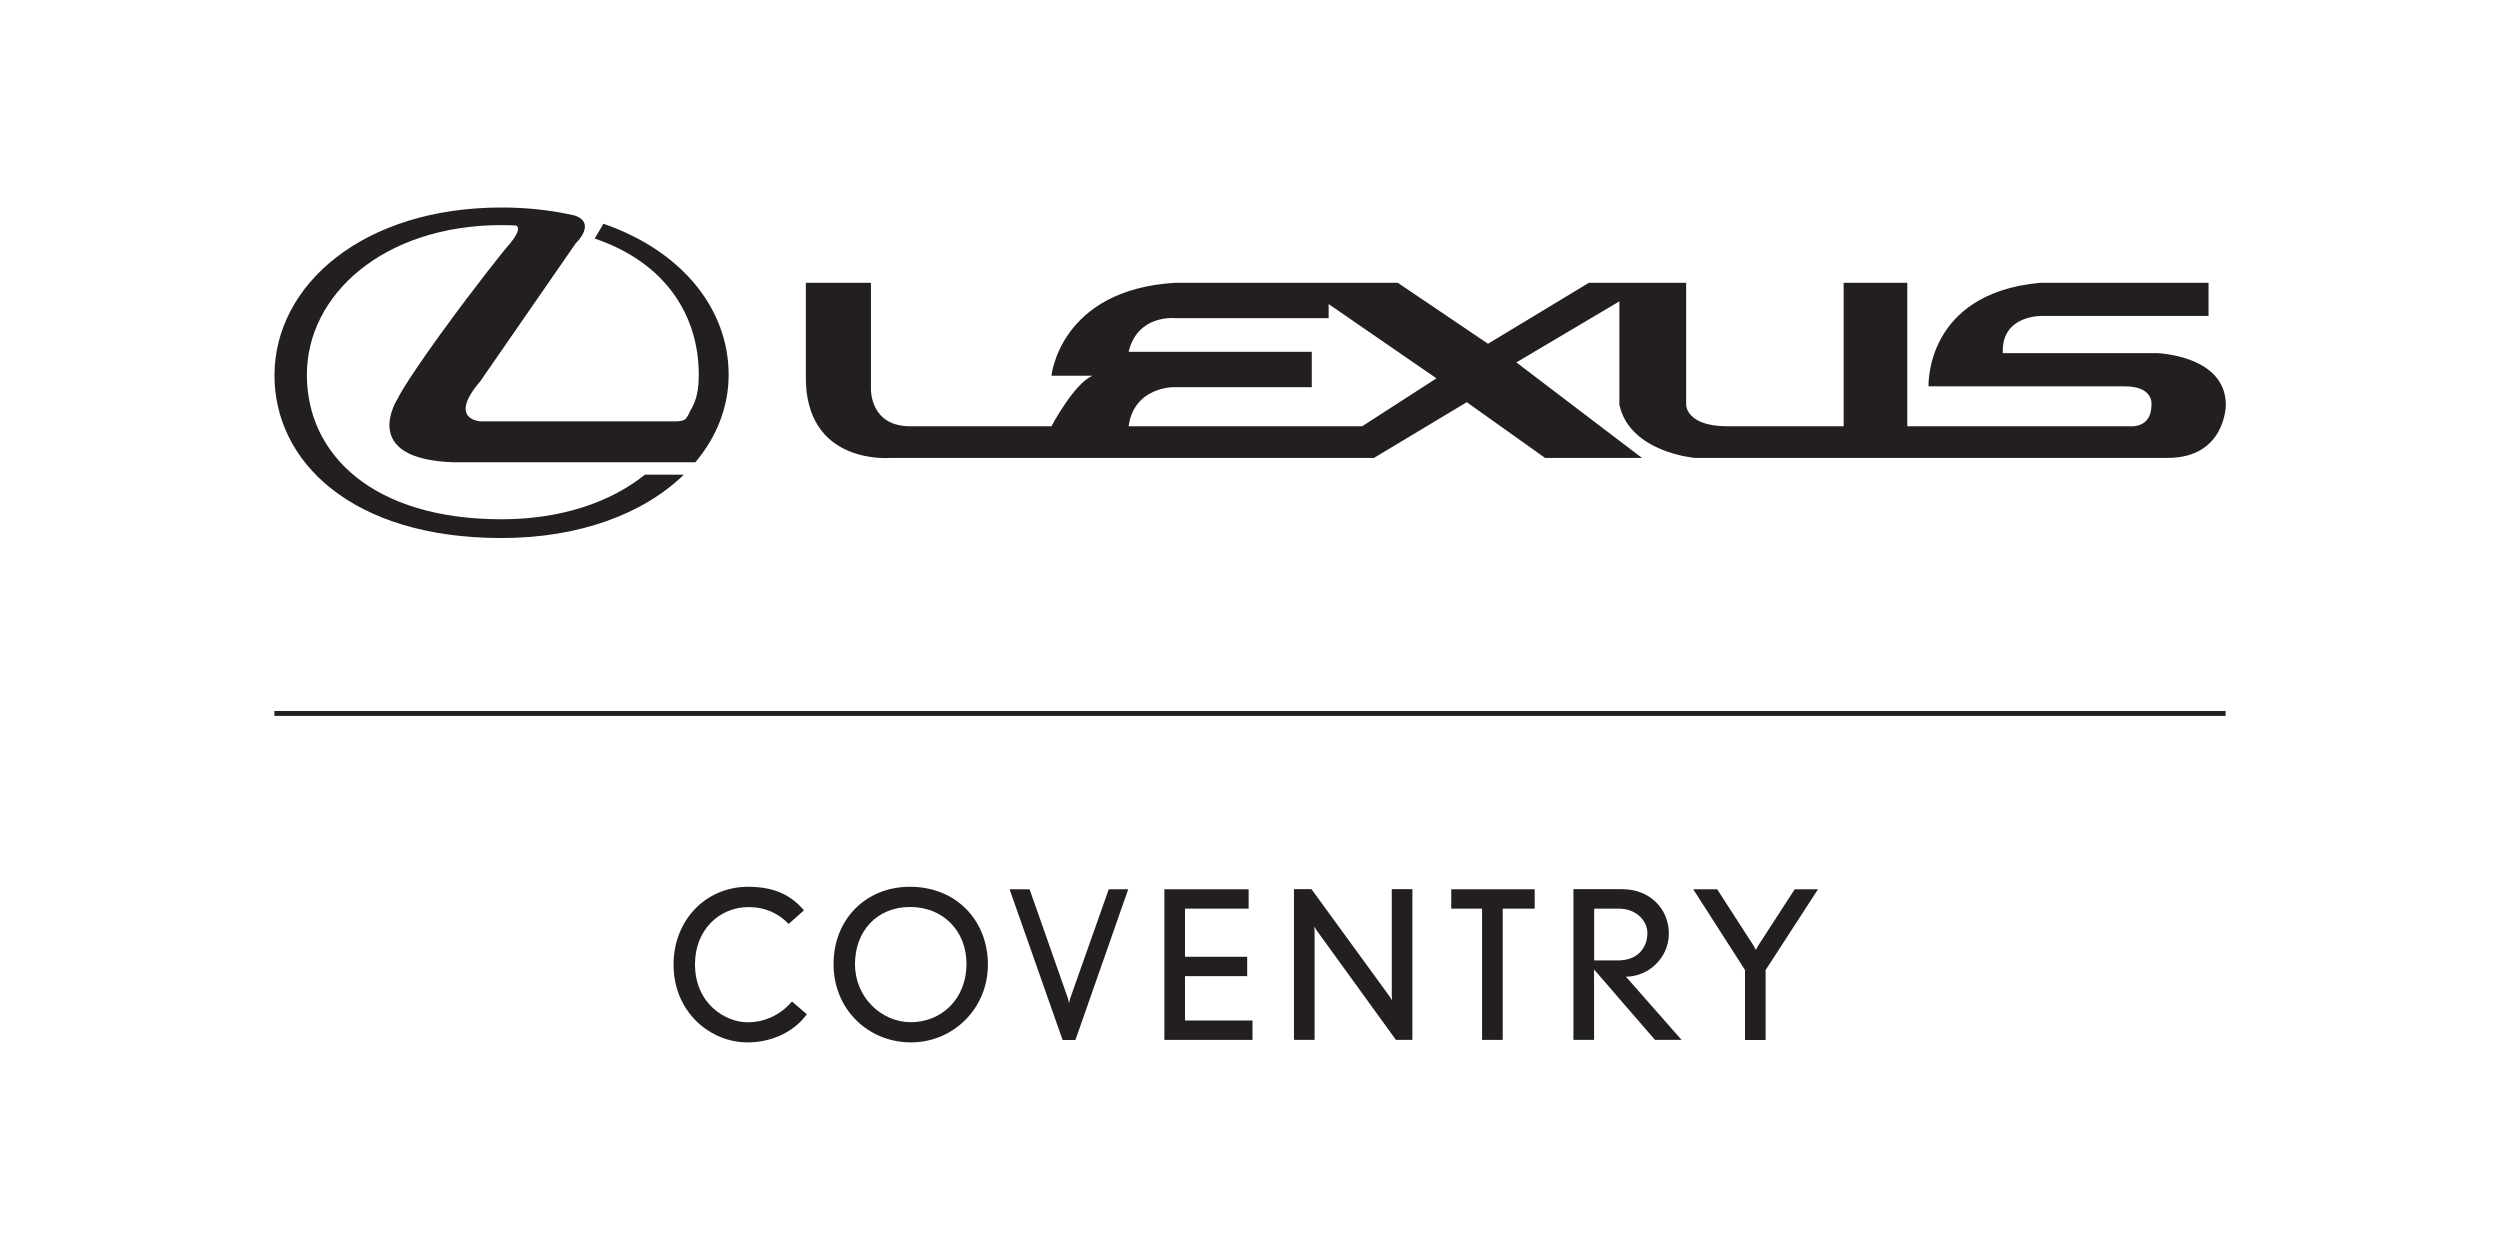 <?xml version="1.0" encoding="UTF-8"?>
<svg id="Layer_1" data-name="Layer 1" xmlns="http://www.w3.org/2000/svg" viewBox="0 0 240 120">
  <defs>
    <style>
      .cls-1 {
        fill: #231f20;
      }

      .cls-2 {
        fill: none;
        stroke: #231f20;
        stroke-miterlimit: 10;
        stroke-width: .47px;
      }
    </style>
  </defs>
  <path class="cls-1" d="M207.04,33.9h-14.77c-.17-3.72,3.82-3.57,3.82-3.57h15.93v-3.18h-16.18c-11.08,1.02-10.7,9.94-10.7,9.94h18.85c2.81,0,2.55,1.78,2.55,1.78,0,2.28-2.04,2.05-2.04,2.05h-21.4v-13.77h-6.11v13.77h-11.2c-3.92-.01-3.92-2.05-3.92-2.05v-11.72h-9.34l-9.68,5.85-8.66-5.85h-21.41c-11.04.68-11.84,8.92-11.84,8.92h3.94c-1.78.75-3.94,4.85-3.94,4.85h-13.38c-4.08.11-3.95-3.59-3.95-3.59v-10.18h-6.25v8.92c-.12,8.66,8.16,7.89,8.16,7.89h46.38l8.91-5.35,7.52,5.35h9.3l-12.06-9.17,9.89-5.86v9.94c1.02,4.58,7.26,5.09,7.26,5.09h45.36c5.6,0,5.6-5.09,5.6-5.09,0-4.77-6.62-4.97-6.62-4.97M130.77,40.92h-22.42c.5-3.74,4.25-3.75,4.25-3.75h13.33v-3.4h-17.58c.85-3.59,4.42-3.23,4.42-3.23h14.78v-1.35l10.35,7.13-7.13,4.6Z"/>
  <path class="cls-1" d="M65.71,40.31c-.24.11-.68.14-.68.14h-18.93s-3.14-.17,0-3.84l9.17-13.25s.37-.35.63-.8c.35-.62.5-1.43-.69-1.86-2.17-.51-4.54-.78-7.07-.78-13.26,0-21.75,7.4-21.79,16.06-.04,8.31,7.41,15.68,21.8,15.67,7.56,0,13.68-2.37,17.5-6.08h-3.74c-3.29,2.64-8.04,4.28-13.76,4.28-12.34,0-18.69-6.2-18.69-13.87s7.33-14.36,18.69-14.37c.49,0,.95.02,1.41.04.31.19.32.74-1.03,2.23,0,0-2.68,3.28-6.25,8.2-3.63,5.04-4.08,6.15-4.08,6.15,0,0-3.9,5.85,5.36,6.15h23.19c2.05-2.43,3.2-5.31,3.2-8.41,0-6.29-4.46-11.88-12.02-14.49l-.84,1.42c6.85,2.32,9.99,7.43,9.99,13.06,0,1.37-.17,2.46-.86,3.56,0,0-.26.66-.51.77"/>
  <path class="cls-1" d="M77.46,97.36c-1.11,1.55-3.17,2.71-5.71,2.71-3.53,0-7.09-2.87-7.09-7.47,0-4.18,3.01-7.47,7.17-7.47,2.62,0,4.18.89,5.35,2.26l-1.47,1.31c-.99-1.03-2.26-1.62-3.84-1.62-2.81,0-5.15,2.18-5.15,5.49,0,3.73,2.85,5.57,5.07,5.57,1.39,0,3.01-.55,4.24-2l1.43,1.23"/>
  <path class="cls-1" d="M94.84,92.6c0,4.2-3.31,7.47-7.39,7.47s-7.43-3.15-7.43-7.51,3.15-7.43,7.33-7.43c4.48,0,7.49,3.27,7.49,7.47M92.78,92.52c0-3.13-2.22-5.45-5.41-5.45s-5.29,2.32-5.29,5.49,2.52,5.57,5.37,5.57,5.33-2.14,5.33-5.61Z"/>
  <path class="cls-1" d="M108.31,85.37l-5.07,14.47h-1.23l-5.09-14.47h1.92l3.67,10.44c.06.18.12.5.12.5,0,0,.06-.32.12-.5l3.69-10.44h1.88"/>
  <polyline class="cls-1" points="120.24 99.83 111.78 99.83 111.78 85.37 119.87 85.37 119.87 87.23 113.76 87.23 113.76 91.85 119.73 91.85 119.73 93.71 113.76 93.71 113.76 97.97 120.24 97.97 120.24 99.83"/>
  <path class="cls-1" d="M135.6,99.83h-1.59l-7.59-10.48c-.08-.12-.26-.4-.26-.4,0,0,.04.32.04.48v10.4h-1.98v-14.47h1.68l7.49,10.28c.12.16.26.42.26.42,0,0-.04-.3-.04-.48v-10.22h1.98v14.47"/>
  <polyline class="cls-1" points="147.33 87.23 144.26 87.23 144.26 99.83 142.28 99.83 142.28 87.23 139.32 87.23 139.32 85.37 147.33 85.37 147.33 87.23"/>
  <path class="cls-1" d="M161.42,99.83h-2.54l-5.85-6.76v6.76h-1.98v-14.47h4.68c2.69,0,4.48,1.92,4.48,4.26s-1.96,4.14-4.12,4.14l5.33,6.06M158.15,89.55c0-.99-.89-2.32-2.77-2.32h-2.34v4.97h2.3c1.78,0,2.81-1.11,2.81-2.66Z"/>
  <path class="cls-1" d="M174.53,85.37l-5.03,7.75v6.72h-1.98v-6.72l-4.97-7.75h2.3l3.49,5.41c.08.12.22.42.22.42,0,0,.14-.28.24-.44l3.49-5.39h2.26"/>
  <line class="cls-2" x1="26.34" y1="68.49" x2="213.66" y2="68.49"/>
</svg>